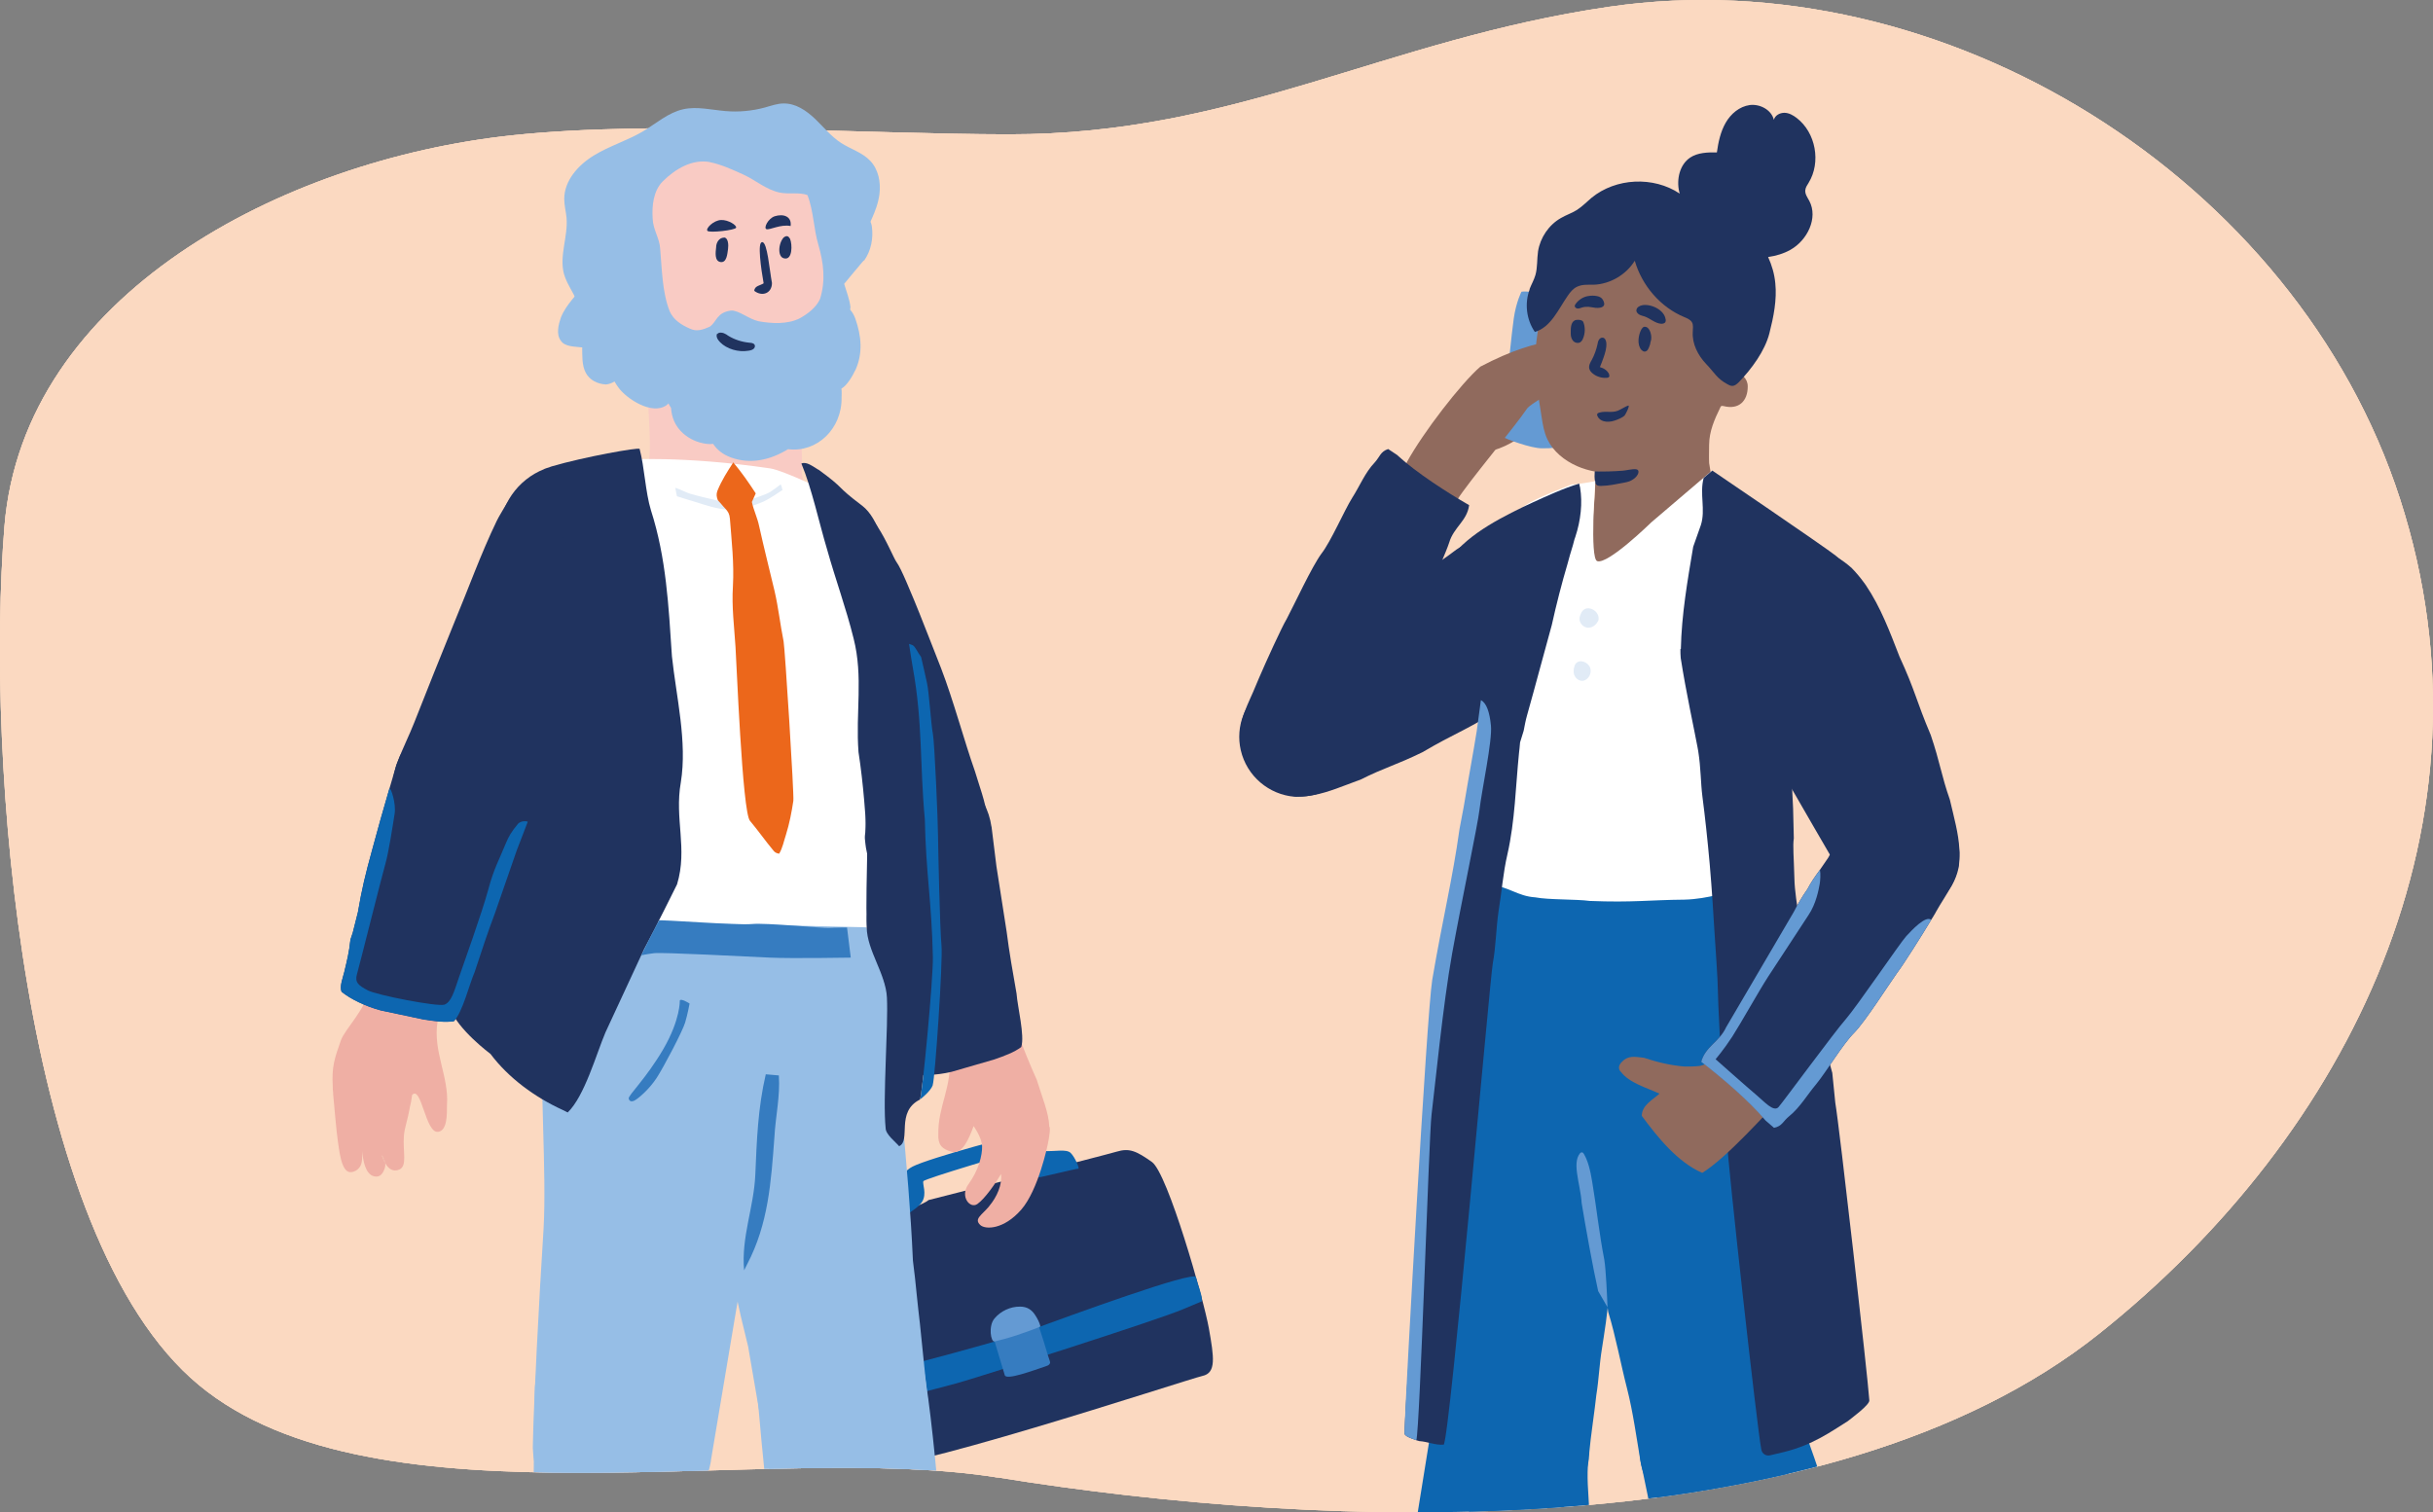 <?xml version="1.0" encoding="UTF-8"?><svg id="a" xmlns="http://www.w3.org/2000/svg" width="169.5" height="105.38" xmlns:xlink="http://www.w3.org/1999/xlink" viewBox="0 0 169.5 105.38"><rect x="0" y="0" width="169.5" height="105.38" fill="#808080" stroke="none"/><defs><style>.c{fill:#367cc0;}.d{fill:#e1ebf6;}.e{fill:#906a5d;}.f{fill:#fff;}.g{fill:#649ad3;}.h{fill:#96bee6;}.i{fill:none;}.j{fill:#ec671b;}.k{fill:#fbd9c1;}.l{clip-path:url(#b);}.m{fill:#f9cbc4;}.n{fill:#efafa4;}.o{fill:#20335f;}.p{fill:#0d66b0;}</style><clipPath id="b"><path class="i" d="M69.5,102.96c-15.92-2.58-43.25,3.85-55.66-6.46C1.43,86.19-.99,52.75.31,36.68,1.62,20.6,19.63,11.14,35.67,9.43c10.16-1.08,24.39-.08,34.61-.07,15.92.02,26.09-6.59,41.84-8.89,23.27-3.39,47.87,11.94,55.09,34.32,7.24,22.47-3.49,44.2-20.95,58.13-18.94,15.11-53.98,13.72-76.76,10.03h0Z"/></clipPath></defs><path class="k" d="M69.5,102.96c-15.92-2.58-43.25,3.85-55.66-6.46C1.43,86.19-.99,52.75.31,36.68,1.62,20.6,19.63,11.14,35.67,9.43c10.16-1.08,24.39-.08,34.61-.07,15.92.02,26.09-6.59,41.84-8.89,23.27-3.39,47.87,11.94,55.09,34.32,7.24,22.47-3.49,44.2-20.95,58.13-18.94,15.11-53.98,13.72-76.76,10.03h0Z"/><path class="k" d="M69.5,102.96c-15.92-2.58-43.25,3.85-55.66-6.46C1.43,86.19-.99,52.75.31,36.68,1.62,20.6,19.63,11.14,35.67,9.43c10.16-1.08,24.39-.08,34.61-.07,15.92.02,26.09-6.59,41.84-8.89,23.27-3.39,47.87,11.94,55.09,34.32,7.24,22.47-3.49,44.2-20.95,58.13-18.94,15.11-53.98,13.72-76.76,10.03h0Z"/><path class="k" d="M69.5,102.96c-15.92-2.58-43.25,3.85-55.66-6.46C1.43,86.19-.99,52.75.31,36.68,1.62,20.6,19.63,11.14,35.67,9.43c10.16-1.08,24.39-.08,34.61-.07,15.92.02,26.09-6.59,41.84-8.89,23.27-3.39,47.87,11.94,55.09,34.32,7.24,22.47-3.49,44.2-20.95,58.13-18.94,15.11-53.98,13.72-76.76,10.03h0Z"/><g class="l"><path class="o" d="M64.68,83.63c-.29.28-2,.9-3.66,1.47-1.39.47-2.74.9-3.21,1.04-1.02.31-.77,1.43-1.08,2.39-.31.95,3.26,12.33,3.8,13.54s22.27-5.98,23.24-6.19.81-1.28.45-3.31-2.87-10.82-3.97-11.6-1.58-.98-2.45-.72-13.13,3.38-13.13,3.38h.01Z"/><path class="p" d="M60.96,84.18c.44-.14,1.57-.37,1.87-.97s-.37-1.34.75-1.92,7.47-2.3,7.93-2.3.32,1.18,1.17,1.22c.84.04,1.61-.16,1.91.13s.65,1.12.53,1.1-2.75.64-2.76.6-.3-.55-.72-1.08-.27-.9-.62-.78-6.6,1.95-6.69,2.13.27.88-.1,1.45-1.81,1.34-2.42,1.49-.87.28-.83.06-.43-1.01-.02-1.14h0Z"/><path class="p" d="M58.62,96.26c.44-.05,10.23-2.5,13.02-3.52,2.8-1.02,11.56-4.24,11.68-3.74s.43,1.26.4,1.52.39-.02-1.3.71c-1.69.73-13.95,4.64-15.52,5.09-1.57.45-6.53,1.67-6.85,1.8s-.7.6-.8.27-.65-2.13-.65-2.13h.02Z"/><path class="c" d="M69.26,93.37c.25.82.63,2.09.74,2.46s1.98-.33,2.9-.64c.11-.04.23-.09.26-.23.01-.08-.15-.47-.17-.56-.18-.63-.38-1.26-.59-1.89-.03-.1-.07-.2-.14-.26-.08-.07-.19-.06-.28-.04-.33.09-.65.29-.99.15"/><path class="g" d="M69.28,91.88c.43-.52,1.11-.84,1.79-.83.48,0,.81.21,1.06.61.14.21.29.5.35.75,0,.05-.04.04-.09.07s-1.05.4-1.57.57-1.29.38-1.54.43-.44-1.08,0-1.6Z"/><path class="e" d="M106.48,30.01s-.57.57-1.64,1.07-1.71.39-1.71.39l1.5-3.46,2.11-.18.04,1.64-.29.54h-.01Z"/><path class="g" d="M106,20.32s-.37.7-.54,1.87-.37,3.59-.54,4.34c-.17.75-.59,3.75-.27,3.91s1.98.8,2.78.8,1.01-.04,1.17-.18.81-4.32.97-5.33.64-4.6.48-4.76-.8-.21-1.87-.43c-.81-.16-1.93-.27-2.19-.21h.01Z"/><path class="e" d="M97.75,33.94c.17.77.79,1.4,1.56,1.59.87.21,1.67-.11,2.17-.68.01,0,.02,0,.04-.02.79-1.26,3.97-5.03,4.86-6.35.22-.33,1.92-1.29,2.32-1.36,4.47-.72,3.13-6.15-5.57-1.57-1.34,1.16-3.99,4.59-5.12,6.66-.03.09-.06.18-.08.27-.22.43-.29.94-.18,1.47h0Z"/><path class="e" d="M106.98,24.56c.08-1.94.67-3.83,1.25-5.69.34-1.08.69-2.18,1.38-3.11.98-1.31,2.57-2.16,4.26-2.52,1.55-.33,2.7,1.81,3.87,2.49,1.74,1.02,2.95,2.59,3.45,4.56.41,1.6.52,4.09-.38,5.55,0,0,.12-.05.11-.06.4.31.84.57.84,1.15,0,1.03-.63,1.63-1.67,1.37-.06-.01-.13-.03-.18,0-.03.02-.05.05-.06.09-.41.84-.77,1.66-.78,2.59,0,.43-.02.86,0,1.29,0,.08.11.58.1.6l-.6,3.5c.21-.05.45-.12,0,0-1.37.35-3.46,5.84-4.9,6.32-.31.09-3.49-.77-3.49-.77,0,0,.93-5.56.96-8.38,0-.29,0-.51-.02-.68-.43-.08-.84-.2-1.23-.37-.9-.39-1.69-1.04-2.09-1.88-.23-.49-.32-1.02-.4-1.55-.24-1.49-.48-2.98-.42-4.48v-.02Z"/><path class="e" d="M122.23,17.76h-.05c.07-.03.1-.03.05,0Z"/><path class="o" d="M104.3,36.97c-.23.05-.45.12-.67.2-.07.03-.15.06-.21.08-.36.13-.67.26-.78.36-.19.15-1.01.53-1.33.8-.33.27-1.73,1.22-1.96,1.4-.23.19-1.29.82-1.66,1.03-.36.22-2.2,1.41-2.2,1.41-1.18.93-6.4,4.86-7.35,5.67-.02.02-.05.04-.08.06,0,0-.01,0-.03.01h0c-1.29.95-1.97,2.62-1.59,4.28.42,1.83,1.98,3.11,3.76,3.25.08,0,.15.01.22,0,.39,0,.75-.05,1.11-.12,1.03-.19,2.01-.62,3.29-1.09,1.58-.8,2.48-1.01,4.29-1.9,2.28-1.34,2.88-1.44,5.15-2.86,1.57-.86,3.23-1.73,4.63-2.96.06-.05.11-.1.16-.16.33-.31.65-.66.94-1.03,0,0,0-.01.01-.02.84-1.22,1.19-2.77.83-4.32-.67-2.94-3.59-4.78-6.53-4.11v.02Z"/><path class="j" d="M105.43,41.92s-.03,0-.05.01h-.02c-.17.07-.27.26-.23.44.05.21.25.34.46.29.06-.01.12-.04.16-.08.03-.02.05-.05.07-.07h0c.06-.09.08-.2.06-.31-.05-.21-.25-.34-.46-.29h.01Z"/><circle class="j" cx="111.79" cy="65.14" r=".39"/><path class="p" d="M100.08,88.19c.05,1.36,0,4.48,0,5.5-.09,2.21-.18,4.76,0,7.02,0,.08,0,.17.01.25v.3c.15,2.8,2.47,5.03,5.31,5.03s4.96-2.02,5.29-4.64v-.06c.01-.09.02-.19.03-.3v-.07c.08-.97.4-3.1.49-4,.18-1.11.21-2.13.39-3.23.13-.84.46-2.86.46-3.7,0,0,.25-2.49.33-3.05.08-.56.44-2.93.55-3.59.14-.78.26-2.77.26-2.77h0c.11-.5.15-1.03.14-1.56-.11-3.69-3.19-6.6-6.88-6.49-3.68.11-6.58,3.17-6.49,6.85v.04c0,4.02.03,5.38.14,8.47h-.03Z"/><circle class="i" cx="106.64" cy="79.51" r=".39"/><path class="p" d="M97.06,123.63c-.06.64.19.96.47,1.14.57.32,4.13.33,4.79.42.88.09,2.51.42,3.08.46.18,0,1.47.02,1.65-.02.41.04,3.23.33,3.51.25.06-.02.11-.07.12-.13.23-.79.06-1.61.11-2.43.08-1.43.09-5.93,0-7.35-.13-1.89-.01-3.59,0-5.64-.03-1.64.01-3.21-.06-4.9-.08-1.64-.2-2.41-.07-3.81v-.06c.01-.09.02-.19.03-.3v-.19c.03-2.33-1.38-4.46-3.61-5.17-3.67-1.16-6.52-1.16-7.15,2.29-.01.1-2.04,12.56-2.13,13.39-.2,3.36-.45,8.62-.77,12.04h.03Z"/><circle class="i" cx="105.41" cy="100.95" r=".39"/><path class="p" d="M110.23,80.24h-.02s.69,4.09,1.32,7.68c.23,1.34.51,3.5.51,3.5.53,1.73.86,3.58,1.31,5.33.41,1.6.68,3.55.93,5.03.03.19.07.38.12.57.61,2.27,2.68,3.94,5.14,3.94,2.94,0,5.32-2.38,5.32-5.32,0-.18,0-.37-.03-.54-.19-1.8-.33-3.59-.31-5.66-.28-3.78-.39-7.17-.57-10.85l-.27-3.9-.14-1.12c-.33-3.42-3.19-6.08-6.67-6.08-3.69,0-6.69,3-6.69,6.69,0,.24.01.49.04.72h.01Z"/><circle class="i" cx="116.87" cy="79.51" r=".39"/><path class="g" d="M111.99,91.11c-.02-.66-.11-2.65-.22-3.31-.36-1.85-.54-3.62-.85-5.47-.11-.66-.29-1.58-.7-2.1-.82.61-.11,2.24-.03,3.61.26,1.59.8,4.59,1.15,6.13l.66,1.14h-.01Z"/><path class="p" d="M114.22,100.94c0,.28.02.55.06.81.03.19.07.38.12.57.56,2.58.96,4.93,1.37,7.57.26,1.77.37,3.46.67,5.23.26,1.63.37,2.96.59,4.64.08.93.45,3,.63,3.93.09.49.13,1.34.35,1.78.22.35,1.09.26,1.44.35,1.64.18,3.14-.25,4.73-.2.44-.09,5.19-.37,5.48-.78.25-.41-.31-5.9-.27-6.38-.08-2.48-.46-6.3-.82-8.74-.36-2.76-1.59-6.53-2.54-9.17-.51-1.72-1.55-6.5-6.62-5.9-2.92.35-5.18,3.34-5.19,6.28h0Z"/><circle class="i" cx="119.54" cy="100.98" r=".39"/><path class="f" d="M131.33,45.6s.02-.03.03-.05c0,0,0-.02.02-.04,0,.02-.03.05-.04.09h-.01Z"/><path class="j" d="M129.64,66.03s.03.08.05.12v-.03s-.03-.06-.04-.09h-.01Z"/><path class="p" d="M100.86,37.78s.04-.03.07-.05c-.04.02-.06.03-.07.04,0,0,0,.01,0,.01Z"/><path class="o" d="M121.69,44.82s0-.05-.02-.08c0,.04,0,.07,0,.08t0,0h.01Z"/><path class="i" d="M124.89,43.54v.07c.05.18.21.3.4.29.21-.02.37-.2.35-.42,0-.06-.03-.12-.06-.17-.02-.03-.04-.05-.06-.08h0c-.08-.07-.18-.11-.29-.1-.21.02-.37.2-.35.42h0Z"/><circle class="i" cx="132.31" cy="59.57" r=".48"/><path class="o" d="M97.37,31.73l-.66-.44c-.55.18-.57.54-.95.95-.66.69-1.04,1.65-1.55,2.44-.58.93-1.48,3.04-2.15,3.9-.67.91-1.9,3.57-2.42,4.55-.33.54-1.43,2.95-1.93,4.12-.1.23-.17.41-.22.52-.22.56-.55,1.2-.79,1.86-.12.34-.22.68-.26,1.01v.04c0,.05-.01.11-.02.16v.07c0,.09-.01.17-.02.26,0,.26,0,.52.05.78,0,.03,0,.05.02.08.39,2.24,2.5,3.77,4.76,3.42,1.25-.2,2.28-.93,2.9-1.93.15-.22.26-.46.36-.71v-.04s.03-.09.05-.13c.14-.3.76-1.72.93-2.19.5-1.05.85-1.53,1.15-2.36.28-.53.52-1.11.73-1.7.44-1.28,3.25-7.45,3.61-8.58.32-1.08,1.25-1.51,1.39-2.61-1.52-.87-3.67-2.26-4.97-3.45v-.02Z"/><circle class="i" cx="90.58" cy="51.31" r=".48"/><path class="o" d="M116.05,22.28s0,.11-.02.15c-.05.11-.2.14-.32.13-.42-.04-.74-.37-1.14-.51-.12-.04-.24-.06-.35-.12s-.21-.16-.22-.28c0-.1.05-.2.13-.26s.18-.1.27-.12c.6-.12,1.57.32,1.64,1h.01Z"/><path class="o" d="M111.15,21.45c-.17-.02-.33-.06-.49-.07-.15,0-.3,0-.45.05-.1.03-.2.08-.3.07s-.21-.08-.2-.19c0-.05.03-.09.06-.13.19-.27.49-.47.81-.54.27-.06.79-.07,1.01.15.1.1.21.33.16.47-.08.2-.41.21-.58.19h-.02Z"/><path class="o" d="M114.98,23.92c-.05.16-.11.34-.19.46-.05.07-.13.12-.22.12-.08,0-.16-.06-.22-.12-.32-.36-.21-1.05,0-1.43.05-.08.11-.16.2-.18.05,0,.1,0,.15.02.16.07.24.24.29.4.06.2.08.43,0,.64,0,.03-.02.06-.03.1h.01Z"/><path class="o" d="M110.3,22.43c.15.37.14.8-.02,1.17-.04.1-.1.19-.19.25-.15.09-.37.04-.49-.09s-.17-.32-.17-.5c0-.34-.02-.77.27-.93.12-.07.53-.07.6.1Z"/><path class="o" d="M112.1,26.11s.03.07.02.11c-.02.08-.12.11-.2.11-.33.02-.67-.08-.93-.28-.12-.09-.23-.21-.27-.36-.05-.22.07-.43.18-.62.18-.34.31-.7.39-1.07.02-.11.04-.22.1-.32s.17-.17.28-.15c.16.03.23.22.24.39.02.35-.09.69-.2,1.01-.08.22-.16.44-.25.65.28.08.54.24.65.52h-.01Z"/><path class="o" d="M113.44,28.26c-.14.03-.51.27-.73.36-.44.17-.83,0-1.28.13-.05.01-.09.03-.13.06-.05.05-.04.14,0,.2.07.17.24.29.42.34.25.07.51.04.76-.04.21-.07.52-.19.69-.34.06-.05.41-.74.27-.7h0Z"/><path class="o" d="M106.55,20.17c.13-.34.32-.66.42-1.01.15-.53.1-1.1.18-1.64.15-.96.75-1.85,1.6-2.33.36-.21.76-.34,1.11-.56.37-.24.68-.56,1.01-.84,1.7-1.4,4.32-1.52,6.15-.3,0-.05-.03-.1-.04-.15-.19-.86.04-1.87.77-2.36.53-.35,1.22-.37,1.86-.36.1-.71.25-1.43.61-2.06s.96-1.14,1.68-1.24c.71-.09,1.51.33,1.68,1.03.08-.31.41-.49.73-.49s.61.17.86.36c1.33,1.02,1.71,3.09.83,4.52-.1.16-.21.32-.23.51-.03.27.15.51.28.75.63,1.19-.14,2.75-1.32,3.41-.48.27-1.01.42-1.55.5.26.57.44,1.18.5,1.82.12,1.17-.12,2.35-.41,3.49-.31,1.23-1.25,2.5-2.13,3.41-.13.13-.28.26-.46.26-.12,0-.24-.06-.34-.12-.73-.39-.9-.81-1.48-1.41-.57-.6-.98-1.4-.93-2.23,0-.23.06-.48-.06-.68-.11-.18-.33-.27-.52-.35-1.67-.69-2.96-2.2-3.46-3.93-.61.98-1.72,1.63-2.87,1.67-.39,0-.8-.03-1.15.14-.28.13-.48.38-.65.63-.66.95-1.17,2.19-2.29,2.52-.59-.85-.73-2-.36-2.97h-.02Z"/><path class="o" d="M111.1,32.84c-.02.24-.02.48.02.71.01.08.03.15.08.21.08.1.22.1.35.1.52-.01,1.04-.12,1.56-.22.15-.03.31-.06.45-.12.18-.08.35-.2.47-.35s.21-.44-.05-.47c-.29-.03-.65.08-.94.1-.65.05-1.29.07-1.94.05h0Z"/><path class="f" d="M100.18,42.09c0-2.09,1.2-3.91,2.94-4.8.73-.37,3.16-2.11,3.41-2.24,1.1-.59,1.87-.84,2.98-1.3.17.05,1.63-.22,1.63-.22,0,0-.4,5.38.13,5.57.74.27,3.77-2.7,3.77-2.7,0,0,4.21-3.6,4.22-3.6.08.06,7.42,5.32,8.09,5.78.58.4,1.71,1.43,1.71,1.43h0c.8.9,1.46,2.22,1.43,3.51-.11,4.04-1.54,5.63-5.22,5.31-.87-.08-3.9,11.92-4.15,13.27-.11.54.23,9.46-1.2,10.94-2.06,2.14-4.97,3.48-8.18,3.47-3.51,0-6.65-1.6-8.74-4.1-1.61-1.94.67-10.22.72-10.75,1.33-1.79-.75-12.6-.62-13.32.03-.2-2.92-4.06-2.92-6.24h0Z"/><path class="p" d="M99.94,79.12c0,.57.37,1.08.94,1.16.23.03.56.07,1.06.11.65.05,1.44-.09,2.27-.03.69.05,1.82-.22,2.6-.16,1.34.1,2.43.04,3.88.13.67.04,1.96-.04,2.62,0,1.04.06,2.22.09,3.18.13,1.29.06,2.15-.05,3.16-.03,1.53.03,2.45-.1,2.84-.21.48-.14,1.06-.7,1.02-1.39-.28-4.78-2.34-16.28-2.38-16.75-.71,0-2.07.57-3.79.61-2.41.02-3.57.21-6.59.09-.93-.13-2.87-.07-3.79-.25-1.26-.08-1.85-.77-3.23-.89-2.42,5.33-3.82,15.69-3.79,17.47h0Z"/><path class="o" d="M97.84,99.89s.02.07.06.1c.11.13.39.24.77.37.55.17-.5-.2.2.06.61.04,1.09.29,1.71.25.44-.62,3.2-32.27,3.42-33.55.22-1.19.22-2.38.4-3.62.22-1.33.31-2.65.62-3.98.53-2.33.57-4.75.81-7.1.01-.09.02-.17.03-.26.01-.14.03-.28.04-.43,0,0,.09-.3.25-.81.07-.37.14-.74.24-1.09.29-1.04.58-2.08.86-3.13.29-1.06.57-2.11.86-3.15.32-1.45.69-2.89,1.11-4.31.09-.36.2-.72.31-1.08.09-.27.13-.53.22-.75.38-1.15.51-2.37.33-3.44l-.03-.12-.03-.15c-1.06.31-2.25.86-3.28,1.33-.16.07-.38.18-.64.3-2.13,1.04-4.49,2.3-5.59,4.4-.36.67-.52,1.22-.73,2.08-.41,1.71.11,4.05,1.57,5.02,0,0,.02.01.03.02.15.1,1.51,1.13,1.61,1.93l.03.76v1.4c-.26,1.69-.47,2.73-.9,5.3,0,.04-.29,1.49-.29,1.53-.48,3.47-1.02,6.47-1.72,10.66-.38,2.28-2.18,28.78-2.25,31.17v.3h-.02Z"/><path class="g" d="M97.84,99.89s.02.07.06.1c.11.13.39.24.77.37.25-.7.88-21.23,1.06-22.67.22-1.76.8-7.74,1.44-11.27.64-3.54,1.78-8.95,1.9-9.98.16-1.39.91-4.84.8-5.88-.09-.93-.31-1.58-.7-1.77h0l-.29,2.15c-.27,1.69-.48,2.73-.91,5.3,0,.04-.29,1.49-.29,1.53-.48,3.47-1.19,6.33-1.9,10.51-.38,2.28-1.86,28.92-1.93,31.32v.3h0Z"/><path class="o" d="M119.88,44.09c.02.24.06.47.11.69.02.08.04.15.05.22.09.37.18.69.26.82.13.2.4,1.07.62,1.42.22.36.98,1.87,1.14,2.12s.64,1.39.81,1.78c.17.38,1.11,2.37,1.11,2.37.77,1.29,4,6.97,4.68,8.02,0,.03.03.06.05.08v.03s1.46,2.16,4.06,2.02c1.88-.1,3.32-1.45,3.68-3.2.02-.07.03-.15.03-.22.04-.39.05-.75.02-1.12-.06-1.05-.35-2.08-.66-3.4-.59-1.67-.68-2.59-1.33-4.5-1.03-2.43-1.06-3.04-2.18-5.47-.65-1.67-1.3-3.43-2.34-4.97-.04-.06-.09-.12-.13-.18-.27-.37-.57-.73-.9-1.06,0,0,0,0-.02-.01-1.1-.99-2.59-1.53-4.18-1.38-3,.29-5.2,2.95-4.91,5.95h.03Z"/><path class="o" d="M117.07,45.23c0,.21,0,.42.02.62h0c.37,2.39.97,5.11,1.17,6.21.02.11.04.2.05.28.19,1.2.17,2.22.29,3.15.18,1.38.36,3.03.51,4.72.16,1.81.28,3.87.32,4.53.07,1.14.25,3.55.25,4.31s.2,4.13.24,5.5c.05,1.9.41,5.09.41,5.09,0,1.13,2.1,20.07,2.38,21.39.06.28.33.45.61.38l.97-.23c2.01-.5,3.24-1.4,4.44-2.15.22-.18,1.54-1.14,1.5-1.45-.09-1.5-2.1-19.22-2.37-20.73l-.21-2.09s-1.88-6.71-1.93-8.1c-.05-1.39-.67-3.69-.71-5.46-.04-1.5-.12-2.27-.04-2.78,0-.1-.05-1.99-.05-2.09,0,0-.4-6.8.25-6.8l1.71-.22c2.97-1.04,3.63-2.6,3.64-5.62,0-.24-.02-.47-.04-.7,0-.08-.02-.15-.03-.23-.15-.94-.55-1.79-1.13-2.5-.19-.42-.76-1-1.42-1.53-.8-.64-8.61-5.94-8.61-5.94l-.4.34-.2.17c-.3,1.11.15,2.23-.2,3.3-.18.49-.36,1.02-.53,1.5-.4,2.38-.81,4.73-.86,7.12h-.03Z"/><path class="e" d="M112.91,74.67c.58.8,1.86,1.14,2.7,1.54-.48.44-1.23.8-1.23,1.55,1.11,1.5,2.49,3.22,4.21,3.97,1.69-1.04,4.41-4.1,5.84-5.6.03-.03.07-.06.09-.09.41-.44.66-1.04.66-1.69,0-1.38-1.12-2.5-2.51-2.5-.84,0-1.58.41-2.03,1.05-.02.02-.03.04-.04.06-.71.87-2.05,1.32-2.22,1.32-.31.04-.66.04-1.02.04-.97-.08-1.9-.3-2.83-.61-.44-.04-.93-.18-1.37.13-.26.22-.53.49-.26.84h0Z"/><path class="o" d="M120.25,71.59c.51-1.08,4.11-6.83,4.71-8.03.29-.56.6-1.1.95-1.59.27-.52.54-.89.88-1.36h0c.17-.24.35-.5.57-.83.23-.45,1.03-1.77,1.21-2.05.03-.04.04-.08.06-.12,0-.01,0-.02.02-.04.13-.23.28-.45.45-.66.74-.92,1.86-1.5,3.13-1.53,2.29-.04,4.18,1.75,4.27,4.02v.08c0,.26,0,.52-.06.78-.02.08-.03.17-.06.25,0,.02,0,.04,0,.06,0,.05-.03.1-.04.15,0,0,0,.02,0,.04-.09.32-.23.65-.39.97-.33.62-.74,1.21-1.03,1.73-.05.1-.15.27-.28.48-.03.04-.06.09-.09.14-.68,1.14-2,3.22-2.37,3.69-.64.9-2.21,3.38-3,4.19-.78.77-1.95,2.73-2.65,3.58-.61.72-1.12,1.61-1.86,2.21-.44.35-.5.71-1.07.82l-.6-.52c-1.13-1.35-3.08-3.01-4.47-4.08.29-1.07,1.26-1.38,1.73-2.4v.02Z"/><path class="g" d="M120.25,71.59l4.71-8.03c.29-.56.6-1.1.95-1.59.27-.52.54-.89.88-1.36.05.26.03.74-.02,1.01-.07.37-.24,1.35-.78,2.15-.53.81-2.17,3.31-2.81,4.29-.64.99-1.91,3.26-2.5,4.18-.6.92-1.16,1.57-1.16,1.57,0,0,2.31,2.05,2.85,2.5s1.2,1.22,1.54.83,3.91-5.25,4.68-6.12c.76-.87,3.81-5.35,4.2-5.77.38-.41,1.37-1.49,1.75-1.15-.68,1.14-2,3.22-2.37,3.69-.64.9-2.21,3.38-3,4.19-.78.77-1.95,2.73-2.65,3.58-.61.72-1.12,1.61-1.86,2.21-.44.35-.5.71-1.07.82l-.6-.52c-1.13-1.35-3.08-3.01-4.47-4.08.29-1.07,1.26-1.38,1.73-2.4h0Z"/><path class="d" d="M111.33,42.86c.03.09.05.19.04.28,0,.1-.06.19-.12.27-.14.2-.38.34-.62.33-.31-.01-.59-.3-.59-.61,0-.11.03-.21.07-.31.04-.09.08-.19.15-.26.33-.36.91-.1,1.07.3Z"/><path class="d" d="M110.78,46.53c.1.29-.01.63-.26.81-.06.04-.12.07-.19.09-.24.06-.49-.09-.61-.3s-.11-.48-.03-.71c.02-.05.03-.1.06-.14.28-.4.89-.14,1.03.25Z"/><path class="m" d="M44.4,20.05c.72,1.25.65,2.76,1.23,4.08.58,1.28,1.24,2.7,2.36,3.61.68.58,1.47,1.27,2.39,1.39,1.78.33,3.7.23,5.36-.48-.03.84-.08,1.98-.28,2.8.09,1.01.18,2.56.18,2.56,0,0-3.92,1.41-4.22,1.29-1.87-.61-1.37-.03-2.67-.56-.8-.33-2.07-1.27-2.54-1.87l-.71-3.41c-.16-.78-.29-2.11-.32-2.91.12-.25.2-.51.2-.82.02-.8-.04-1.65-.25-2.44-.1-.55-.72-.59-1.13-.82-.59-.21-.68-.89-.57-1.41.08-.57.55-.77.98-1.02h0Z"/><path class="m" d="M53.19,30.15c-1.24-.8-2.7-1.01-3.99-1.7-.1-.05-.19-.12-.26-.2-.61-.22-1.2-.47-1.77-.76-.46.21-.96.21-1.48.14-.16-.02-.38-.04-.54-.06,0,1.34.19,2.83.1,4.21-.04.36-.18.64-.05,1.01.26.55.28.84.76,1.19,1.18.69,2.26,1.41,3.68,1.6.93.13,1.83.04,2.77-.12,1.07-.45,2.37-.56,3.39-1.16.42-.44-.02-1.07.06-1.68.06-.39-.04-1.32,0-1.71-1.29.11-1.62-.09-2.67-.77h0Z"/><path class="o" d="M53.6,35.75c-.73.7-1.21,1.58-1.41,2.5-.01.06-.02.12-.03.18-.04.2-.06.41-.07.61,0,.07-.01.15-.01.22v.17c0,.16.01.31.03.47,0,.03.01.06.02.09,0,.11.01.21.02.31.05.39.13.8.23,1.2.05.2.1.41.16.62.79,2.45,1.85,4.85,2.77,7.24.92,2.33,1.83,4.59,2.76,6.89.36.89.66,1.84,1.01,2.69.06.17.13.33.22.49v.02h0c.22.42.49.83.84,1.19,1.9,1.99,5.05,2.07,7.05.17,1.17-1.11,1.67-2.65,1.51-4.14h0c.06-.46-.57-2.21-.79-2.96-.72-2.03-1.49-4.92-2.35-7.15,0,0-1.71-4.38-1.88-4.75-.17-.38-.88-2.19-1.22-2.64-.18-.24-.69-1.51-1.32-2.47,0,0-.01-.01-.01-.02-.06-.1-.13-.19-.19-.28,0-.01-.01-.02-.02-.03-.11-.16-.24-.31-.38-.46-1.87-1.96-4.97-2.03-6.94-.16Z"/><path class="f" d="M61.94,58.72c0,1.14-.16,2.24-.46,3.28-1.42,4.95-5.98,8.58-11.39,8.58-6.54,0-11.86-5.31-11.86-11.86v-.62c.03-2.88.26-14.15.38-16.88-1.94-.32-3.41-2.01-3.41-4.04,0-1.69,1.03-3.15,2.49-3.77h.02c.1-.06.2-.1.3-.14,0,0,.69-.22.71-.23,0,0,.84-.29,2.25-.55.43-.08,1.37-.27,2.07-.36l.54-.1s3.94-.29,10.08.61c.91.13,4.6,1.86,5.17,2.27,1.69,1.22,1.85,2.82,1.79,3.66-.04.53.01,1.12,0,1.65-.02,1.25-.04,1.6,0,2.17.17,2.44.17,3.42.17,3.42.24,2.33.33,4.64.55,7.2.14.99.31,2.42.47,3.9.01.07.02.14.02.2.03.31.06.62.09.93v.07c0,.2.01.4.01.61h.01Z"/><circle class="f" cx="50.08" cy="58.72" r=".44"/><path class="n" d="M68.92,84.04c.53-.63.91-1.49.82-2.23-.37.63-1.13,1.73-1.65,2.09-.51.36-1.24-.53-.62-1.38.71-.97.97-2.03.95-2.65-.02-.61-.59-1.4-.59-1.4-.35.94-.79,1.98-1.52,1.79-.73-.19-.97-.53-.94-1.22-.04-1.95.99-3.35.77-5.4-.03-.35-.45-1.52-.48-1.87h0c-.19-.8,0-1.68.6-2.34.96-1.05,2.59-1.13,3.65-.17.45.41.71.94.8,1.5.13.6.2,1.34.46,1.92.4,1.12,1.09,2.63,1.05,2.54.4,1.3.85,2.33.88,3.29.1.04,0,.74-.11,1.25,0,0-.64,3.16-1.85,4.54s-2.48,1.39-2.84,1.07c-.47-.43.08-.68.61-1.31v-.02Z"/><path class="o" d="M68.51,55.97c-1.29-2.43-4.31-3.35-6.74-2.05-1.58.84-1.39,2.42-1.49,4.09-.02.15-.04.33-.02.5,0,.06.06.53.07.58.02.11.14.69.18.89.45,2.15-.4,3.44-.02,5.11.41,1.8.65,2.75,1.18,4.32l.36,1.43.08.5c.35.86.47,1.35.69,2.19.1.38.17,1.06.49,1.3.76.15,1.94.11,3-.14l2.97-.86c.74-.26,1.38-.49,1.89-.87.25-.81-.26-2.78-.33-3.73-.25-1.42-.51-2.88-.69-4.31,0-.01-.71-4.55-.71-4.55l-.34-2.75s0-.02-.01-.03c-.08-.55-.25-1.1-.53-1.62h-.03Z"/><circle class="o" cx="65.59" cy="55.8" r=".44"/><path class="h" d="M40.08,76.18c-.59-.38-1.19-1.3-1.23-4.38-.03-2.23.67-7.67.67-7.67l20.84.49s2.49,6.96,2.49,9.12c0,.95-.67,1.76-1.53,2.29-.43.26-1.26.53-1.84.71-.69.22-1.65.21-2.48.33-1.11.16-2.16.09-3.37.13-2.95.09-5.41.09-7.05.05-.63-.02-2.64-.15-3.26-.26l-1.95-.36c-.2-.02-.4-.07-.59-.15l-.71-.3h.01Z"/><path class="h" d="M64.94,100.37c-.23-1.87-.64-6.17-.85-8.11-.08-.66-.15-1.33-.22-2-.08-.8-.16-1.61-.27-2.42-.15-3.43-.45-6.75-.76-10.15,0-.82.01-1.24,0-1.74v-2.21c0-2.72-1.42-5.11-3.55-6.49-1.2-.77-2.62-1.22-4.16-1.22-2.07,0-3.96.82-5.34,2.16-.56.54-1.03,1.16-1.41,1.84-.61,1.1-.95,2.36-.95,3.7,0,.85.14,1.68.4,2.44h0s0,.01.01.03c.08.24.17.46.28.69.41,1.04,1.15,2.89,1.37,3.43.31.77.43,1.25.61,1.91s.66,2.07.79,2.53.83,2.41.92,2.78c.09.37-.64,2.24-.54,2.68,0,.03.02.07.04.13.1.44.19.89.29,1.33.02.1.04.19.07.29.15.62.3,1.24.45,1.86.53,3.02,1.16,6.75,1.31,7.81,0,.02.07.48.08.5.49,2.37,3.72,4.16,6.25,4.16,2.89,0,5.23-2.34,5.23-5.24,0-.17-.04-.66-.05-.71v.02Z"/><circle class="h" cx="55.12" cy="73.73" r=".44"/><path class="o" d="M35.58,34.7c-.24.33-.46.67-.66,1.03.2-.36.43-.71.66-1.03Z"/><path class="c" d="M35.78,34.46c-.07.08-.14.16-.2.24.07-.11.15-.21.25-.32,0,.02-.03.05-.05.07h0Z"/><path class="c" d="M37.99,32.73c.1-.03.2-.06.3-.09-.46.14-.89.35-1.27.61.29-.2.61-.38.97-.53h0Z"/><path class="h" d="M53.99,71.5c-.9-3.25-3.88-5.64-7.42-5.64-.4,0-.79.03-1.18.09-3.65.56-7.58,3.69-7.64,7.48v1.45c.02,1.14.06,2.41.09,3.71.07,2.48.14,5.06.03,7.02-.32,4.99-.7,12.31-.75,15.22,0,0,0,.14.02.38.15,3,3.75,5.39,6.78,5.39,2.73,0,5.02-1.93,5.55-4.5.03-.14.06-.27.07-.41.66-3.88,1.61-9.65,2.1-12.46,0,0,.14-.7.17-.92h0l.42-2.2,1.33-7.79.38-1.97.24-1.56.03-.2c.04-1.01,0-2.02-.24-3.08h.02Z"/><path class="c" d="M54.26,74.93c.1,1.48-.23,2.84-.31,4.32-.23,3.1-.42,6.04-1.9,8.85l-.21.42c-.21-2.32.68-4.37.78-6.66.1-2.37.18-4.66.73-7,.31.03.62.05.91.08h0Z"/><path class="h" d="M47.01,73.73c0,.06,0,.12-.03.17h0c-.07.16-.22.27-.4.27-.23,0-.42-.18-.44-.41h0v-.02h0c0-.24.2-.43.44-.43.2,0,.37.14.42.32,0,.04.02.08.02.12v-.02Z"/><path class="c" d="M47.36,69.73s.05,1.3-1.14,3.36c-1.2,2.06-2.47,3.25-2.42,3.46s.21.26.47.1.96-.75,1.48-1.54c.52-.81,1.8-3.25,1.98-3.85s.31-1.33.31-1.33c0,0-.6-.39-.68-.21h0Z"/><path class="h" d="M67.65,124.7c-.41.21-.8.45-1.27.55-1.9-.08-3.77-.03-5.67.02-.81-.06-3.06-.06-3.71-.58-.36-.62-.26-1.53-.33-2.24-.4-4.37-1.72-8.69-2.45-13.01-1.06-5.42-1.44-13.2-1.92-17.03-.06-.46-.09-.64-.21-1.28-.03-.19-.09-.52-.13-.75-.02-.09,1.11-.18,1.11-.27,0-.12-.01-.25-.01-.37,0-2.89,2.34-5.24,5.23-5.24,2.71,0,4.94,2.06,5.21,4.7.33,2.44.59,4.58,1,7.09.91,5.83,1.59,17.9,2.47,23.72,0,1.61.13,3.15.7,4.66l-.02.03Z"/><circle class="h" cx="59.76" cy="101.09" r=".44"/><path class="o" d="M46.81,45.71c-.23-3.46-.39-6.82-1.46-10.15-.39-1.28-.45-3.01-.79-4.28-.07-.12-3.84.55-6.13,1.22l-.08.03-.27.09-.14.05s-.02.01-.03.02c-1.83.72-3.13,2.51-3.13,4.6,0,2.23,1.48,4.12,3.52,4.74-.12,2.97-.55,8.77-1.72,12.69-1.27,4.25-6.01,13.27-5.21,15.56.51,1.46,2.8,3.16,2.8,3.16,1.27,1.69,3.1,3.02,5.02,3.9.13.05.24.13.36.18,1.18-1.14,2-4.1,2.63-5.58.43-.93,2.69-5.8,2.69-5.8.79-1.46,2.3-4.52,2.3-4.52.75-2.5-.19-4.54.26-7.1.46-2.83-.32-5.97-.62-8.8h0Z"/><path class="o" d="M39.76,32.42c-1.01,0-1.96.31-2.74.83-.05.04-.1.07-.15.11-.17.12-.32.25-.47.4-.06.05-.11.1-.16.15-.04.04-.07.08-.11.12-.11.12-.2.24-.3.36,0,.02-.03.05-.05.07-.07.08-.14.16-.2.24-.24.32-.46.67-.66,1.03-.11.18-.21.36-.31.56-1.12,2.32-2,4.79-2.99,7.16-.94,2.32-1.85,4.58-2.76,6.9-.35.89-.8,1.79-1.13,2.65-.07.16-.13.33-.18.51v.02h0c-.14.46-.21.94-.21,1.44,0,2.75,2.23,4.98,4.98,4.98,1.61,0,3.04-.77,3.95-1.95h0c.35-.29,1.12-1.99,1.46-2.68.88-1.97,2.32-4.59,3.23-6.8,0,0,1.79-4.34,1.92-4.73.14-.39.87-2.2.94-2.76.03-.3.52-1.47.73-2.6,0-.01.04-.17.04-.18.02-.12.02-.16.03-.27v-.05c.02-.19.04-.39.04-.59,0-2.71-2.2-4.9-4.91-4.9v-.02Z"/><circle class="o" cx="39.69" cy="37.4" r=".44"/><path class="o" d="M57,32.71c2,1.46,1.1,1.05,3.08,2.54,1.17.91,1.55,3.06,2.15,4.42.62,1.33,1.1,5.41,1.36,6.84.7,3.85.48,6.69.84,10.57.08,3.85.48,5.75.56,9.6.03,1.6-.74,9.6-.9,9.94-1.71.86-.6,2.86-1.45,3.25-.26-.31-.94-.82-.94-1.26-.21-1.98.19-7.12.09-9.09-.08-1.67-1.38-3.26-1.41-4.9-.05-1.77.01-3.69.04-5.45-.1-2.24-.27-4.55-.61-6.76-.21-2.76.34-5.23-.34-7.91-.52-2.11-1.27-4.14-1.85-6.22-.55-1.82-1.06-4.24-1.79-5.98.36-.16.79.2,1.18.43v-.02Z"/><path class="p" d="M64.99,75.6c-.14.42-.8.95-.89,1.01.15-.37.92-8.34.89-9.93-.08-3.85-.48-5.75-.56-9.6-.36-3.87-.14-6.72-.84-10.57-.07-.39-.16-.97-.26-1.64.08.02.16.05.25.09.17.07.34.49.59.82.16.65.36,1.6.41,1.81.14.58.29,2.96.41,3.54s.36,6.23.36,7.12c.01.88.13,6.53.24,7.62.11,1.09-.45,9.3-.61,9.74h0Z"/><path class="n" d="M31.14,76.98c0,.69.02,1.81-.62,1.89-.88.12-1.16-3.27-1.81-2.57-.04.32-.09.61-.16.87v.02c-.14.82-.36,1.36-.41,1.94-.09,1.14.26,2.12-.33,2.37-.48.2-.79-.12-.98-.46-.03-.27-.19-.5-.22-.55,0,.06.08.31.22.55.02.09.02.18,0,.27-.11.41-.32.77-.77.66-.62-.15-.78-1.15-.82-1.76,0,.25,0,.54-.04.76-.07.46-.47.72-.8.71-.64-.02-.77-1.58-.87-2.21-.09-.58-.28-2.81-.32-3.22v-.07c-.02-.18-.03-.35-.03-.51-.07-1.33.11-1.87.56-3.15.28-.83,1.81-2.23,1.98-3.68h0c.22-1.21,1.27-2.12,2.53-2.12,1.42,0,2.58,1.16,2.58,2.58,0,.31-.06.61-.16.88-.05.35-.14.69-.19,1.03-.33,2.03.8,3.82.66,5.76h0Z"/><path class="o" d="M37.3,54.95c0,.59-.11,1.16-.3,1.68v.03l-.23.61-.76,1.98s-1.5,4.34-1.51,4.35c-.51,1.34-.97,2.76-1.42,4.12-.38.87-.85,2.84-1.46,3.44-.63.09-1.3,0-2.08-.12l-3.02-.64c-1.05-.28-2.11-.8-2.71-1.29-.17-.36.09-1,.18-1.38.2-.85.33-1.33.43-2.26,0,0,.16-.46.16-.48l.36-1.43c.28-1.63.51-2.59,1-4.37.39-1.44.71-2.6,1.2-4.27.07-.24.14-.49.22-.75.06-.2.22-.77.26-.87.02-.05.19-.49.21-.55.06-.16.17-.31.25-.43.88-1.43,2.44-2.38,4.24-2.38,2.41,0,4.42,1.71,4.89,3.98h0c.06.33.1.66.1,1.01v.02Z"/><circle class="o" cx="32.31" cy="54.95" r=".44"/><path class="p" d="M36.76,57.28l-.76,1.98s-1.5,4.34-1.51,4.35c-.51,1.34-.97,2.76-1.42,4.12-.38.87-.85,2.84-1.46,3.44-.63.09-1.3,0-2.08-.12l-3.02-.64c-1.05-.28-2.11-.8-2.71-1.29-.17-.36.09-1,.18-1.38.2-.85.33-1.33.43-2.26,0,0,.16-.46.16-.48l.36-1.43c.28-1.63.51-2.59,1-4.37.39-1.44.71-2.6,1.2-4.27.11-.03.48,1.08.36,1.79-.15.95-.41,2.65-.64,3.47-.24.82-1.81,7.11-1.98,7.69s.11.79.75,1.13c.65.34,4.84,1.15,5.33,1,.49-.16.7-.95,1.02-1.89.3-.87,1.63-4.58,2.04-6.11s.75-2.06,1.19-3.15c.25-.61.42-.89.91-1.48.18-.15.44-.19.65-.13v.03Z"/><path class="n" d="M26.84,81.05c-.14-.24-.21-.49-.22-.55.04.05.19.28.22.55Z"/><path class="h" d="M51.26,89.77c0,.26-.02.51-.06.77-.01.1-.03.2-.04.3-.32,2.13-.83,5.29-1.13,7.31-.42,2.31-1.81,10.82-1.86,13.15-.26,3.64-.58,7.29-1.07,10.93-.2,1.05-.26,1.98-.93,2.84-1.95-.13-3.9.02-5.83-.21-.75-.13-3.1.11-3.5-.75-.26-1.48,0-3.15.06-4.66.07-3.2.07-6.43.13-9.63.21-2.34.11-10.87.24-13.21.18-1.56.22-3.31.3-4.76,0-.45.08-1.4.11-2.04v-.04c0-.14,0-.28.02-.41v-.04c.23-2.92,3.8-5.22,6.77-5.22,3.14,0,6.81,2.54,6.81,5.67h-.02Z"/><path class="h" d="M44.38,101.09v.08h0c-.04.2-.22.35-.43.35-.23,0-.43-.18-.44-.42v-.02h0v-.03h0c.02-.23.21-.4.44-.4s.44.2.44.44h0Z"/><path class="d" d="M54.4,33.78s0-.02-.01-.03c-.18.14-.54.41-.73.53-.26.16-1.1.46-1.69.61-.6.15-1.41.14-1.41.14,0,0-.4-.11-.79-.2s-1.17-.27-1.67-.42c-.31-.09-.65-.29-1.05-.42.02.14.05.34.11.59.35.12,1.17.36,1.46.45.36.11,1.43.5,2.26.48s1.66-.27,2.29-.55c.51-.23,1.11-.67,1.35-.82-.06-.14-.05-.25-.12-.36Z"/><path class="j" d="M51.1,32.24c.57.68,1.07,1.4,1.55,2.14-.09.21-.18.39-.27.6.12.57.39,1.1.51,1.7.33,1.49.71,2.98,1.07,4.5.27,1.16.39,2.32.63,3.51.09.42.74,10.69.68,11.11-.12.8-.27,1.58-.51,2.35-.15.45-.24.95-.48,1.34-.18-.03-.3-.09-.39-.21-.57-.68-1.07-1.4-1.64-2.08-.54-.57-.95-11.4-1.01-12.12-.09-1.43-.27-2.77-.18-4.23.09-1.61-.09-3.13-.21-4.71-.03-.33-.12-.48-.33-.71-.18-.18-.33-.39-.51-.57-.09-.24-.12-.42-.03-.66.3-.74.71-1.37,1.1-1.97h.02Z"/><path class="c" d="M45.1,65.71s.77-1.49.81-1.57,5.45.35,6.46.25,4.94.3,5.38.27,1.26-.03,1.26-.03l.26,2.1s-4.12.07-5.64,0-7.48-.38-8.05-.31-.9.15-.9.15l.43-.86h-.01Z"/></g><path class="h" d="M60.46,15.7c.09-.1.18-.23.25-.4.26-.57.48-1.16.56-1.78.1-.82-.07-1.71-.64-2.31-.55-.59-1.38-.82-2.05-1.26-.69-.45-1.21-1.11-1.81-1.68s-1.34-1.07-2.17-1.06c-.45,0-.88.16-1.31.28-.89.24-1.82.33-2.74.25-.98-.08-1.98-.34-2.94-.13-1.05.23-1.89.99-2.81,1.54-1.1.65-2.35,1.02-3.44,1.69s-2.06,1.76-2.05,3.04c0,.44.12.87.16,1.3.11,1.31-.52,2.64-.18,3.91.23.82.84,1.49,1.03,2.32.19.84-.06,1.77.34,2.54.32.61.97.95,1.42,1.47.41.47.63,1.08,1,1.58.57.79,2.34,1.95,3.35,1.24.75-.52-.1-1.92-.41-2.48-.2-.35-.54-1.3-.54-1.3,0,0-1.04-.05-1.5-.66-.55-.73-.23-2.29-.13-2.64.29-.94,1.33-.33,2-.42.91-.13,1.84-.78,2.45-1.44.12-.13.29-.38.48-.37.11,0,.23.07.34.09.13.02.25.04.38.04.5.02,1-.1,1.48-.24.94-.29,1.85-.69,2.7-1.2.1-.06.21-.13.33-.16.15-.04.3-.03.46-.02,1.55.09,3.13-.21,4.54-.86.25-.11.49-.24.73-.38.32-.18.55-.29.73-.5h-.01Z"/><path class="h" d="M60.18,18.14c-.48.56-.9,1.08-1.37,1.64.15.51.38,1.08.44,1.62-.2,1.17-.19,2.42-.48,3.58-.38.57-.75.97-1.29,1.38-.22.64-.44,1.28-.9,1.75-.25.19-.54.37-.83.56-1.65.71-3.59.84-5.36.47-.91-.17-1.71-.85-2.39-1.39-.43-.36-.81-.82-1.14-1.31-.04.02-.08.03-.12.04-.45.12-1.17.07-1.6.03-.05,0-.09,0-.14,0-.57-.04-1.09-.16-1.64-.32-.35.26-.7.57-1.15.6-.57-.03-1.12-.29-1.4-.81-.28-.53-.24-1.19-.25-1.77-.52-.07-1.2-.03-1.49-.47-.34-.45-.16-1.13,0-1.6.4-1.01,1.14-1.54,1.67-2.44.69-1.15.93-2.59.98-3.92.07-1.15.1-2.39.64-3.42.3-.54.68-1.11,1.17-1.44.4-.3.88-.24,1.36-.22.33-.8.53-1.58,1.23-2.15.83-.6,2.05-1.01,3.07-.7.86.21,1.84.56,2.73.55.97.04,1.76-1.18,2.72-1.05.76,0,1.35.58,1.91,1.01.56.48.88,1.05,1.34,1.61.18.29.66.36.96.49.64.22,1.19.74,1.41,1.39.25.75-.34,1.56-.45,2.3.28.53.84,1,.93,1.64.11.81-.05,1.68-.54,2.37h-.02Z"/><path class="m" d="M49.45,11.3c.78.15,1.57.52,2.29.84.96.44,1.59,1.06,2.58,1.28.65.13,1.34-.04,1.93.17.43,1.08.43,2.37.77,3.49.36,1.25.51,2.47.11,3.75-.26.59-.85,1.04-1.43,1.36-.86.42-1.92.36-2.83.2-.69-.14-1.4-.78-1.94-.75-1.02.14-.97.77-1.49,1.13-.47.2-.9.37-1.4.12-.59-.26-1.12-.6-1.39-1.21-.53-1.36-.53-2.96-.66-4.36-.04-.72-.49-1.31-.52-2.07-.06-.9.04-1.95.71-2.62.87-.86,2.03-1.55,3.25-1.34h.02Z"/><path class="o" d="M53.97,15.07c.6-.19,1.2,0,1.11.68-.69-.14-1.46.29-1.68.22s.1-.74.57-.9Z"/><path class="o" d="M50.24,15.33c.49-.02,1.11.37,1.04.54s-1.83.37-1.99.22.41-.74.95-.76Z"/><path class="o" d="M54.61,16.54c.2-.15.32-.09.43.1.17.42.16,1.45-.36,1.37-.53-.03-.48-1.04-.07-1.48h0Z"/><path class="o" d="M50.43,16.55c.31,0,.33.53.29.8-.05.35-.09.97-.52.91s-.35-.67-.31-1.02c0-.36.23-.68.54-.68h0Z"/><path class="o" d="M53.1,16.87c.36,0,.5,1.89.68,2.85,0,.71-.67.98-1.23.55,0-.36.45-.38.65-.53-.18-1-.45-2.91-.1-2.86h0Z"/><path class="o" d="M50.15,23.72c-.03-.1-.23-.2-.22-.3s.03-.17.14-.22c.11-.04.25-.02.36.02s.21.11.31.18c.42.26.94.43,1.46.48.1,0,.21.02.3.07.12.08.12.23.03.33s-.24.14-.39.16c-.7.12-1.51-.12-1.97-.59-.18-.18-.31-.41-.21-.6"/><path class="h" d="M59.59,25.8c.54-1.19.42-2.39,0-3.59-.77-2.2-4.11-.79-3.34,1.4.25.71-.2.73-.64,1.18-.42.42-.67,1.01-.72,1.61-.02.27.02.53.04.79.02.08.04.16.05.24-.08-.07-.16-.14-.23-.21-.25-.2-.56-.43-.85-.55-.53-.21-1.21-.23-1.75-.03-.12.04-.69.29-.69.36-.04-.01-.09-.03-.12-.05-.36-.27-.61-.54-.93-.73-.16-.21-.37-.38-.62-.5-.15-.76-.73-1.27-1.38-1.48-.06-.4-.38-.84-.67-1.07-.35-.28-.91-.45-1.36-.36-.45.08-.91.3-1.18.68-.3.42-.37.84-.36,1.36,0,.59-.02,1.18.22,1.73.27.63.8,1.19,1.46,1.42.06.15.14.29.23.43.04.64.28,1.26.82,1.75.47.42,1.03.67,1.66.75.16.02.3.02.45,0,.27.4.65.73,1.25.95,1.38.5,2.77.16,3.97-.58,2.02.26,3.77-1.43,3.73-3.6,0-.14.02-.41-.01-.62.41-.23.8-.93.96-1.28h0Z"/></svg>